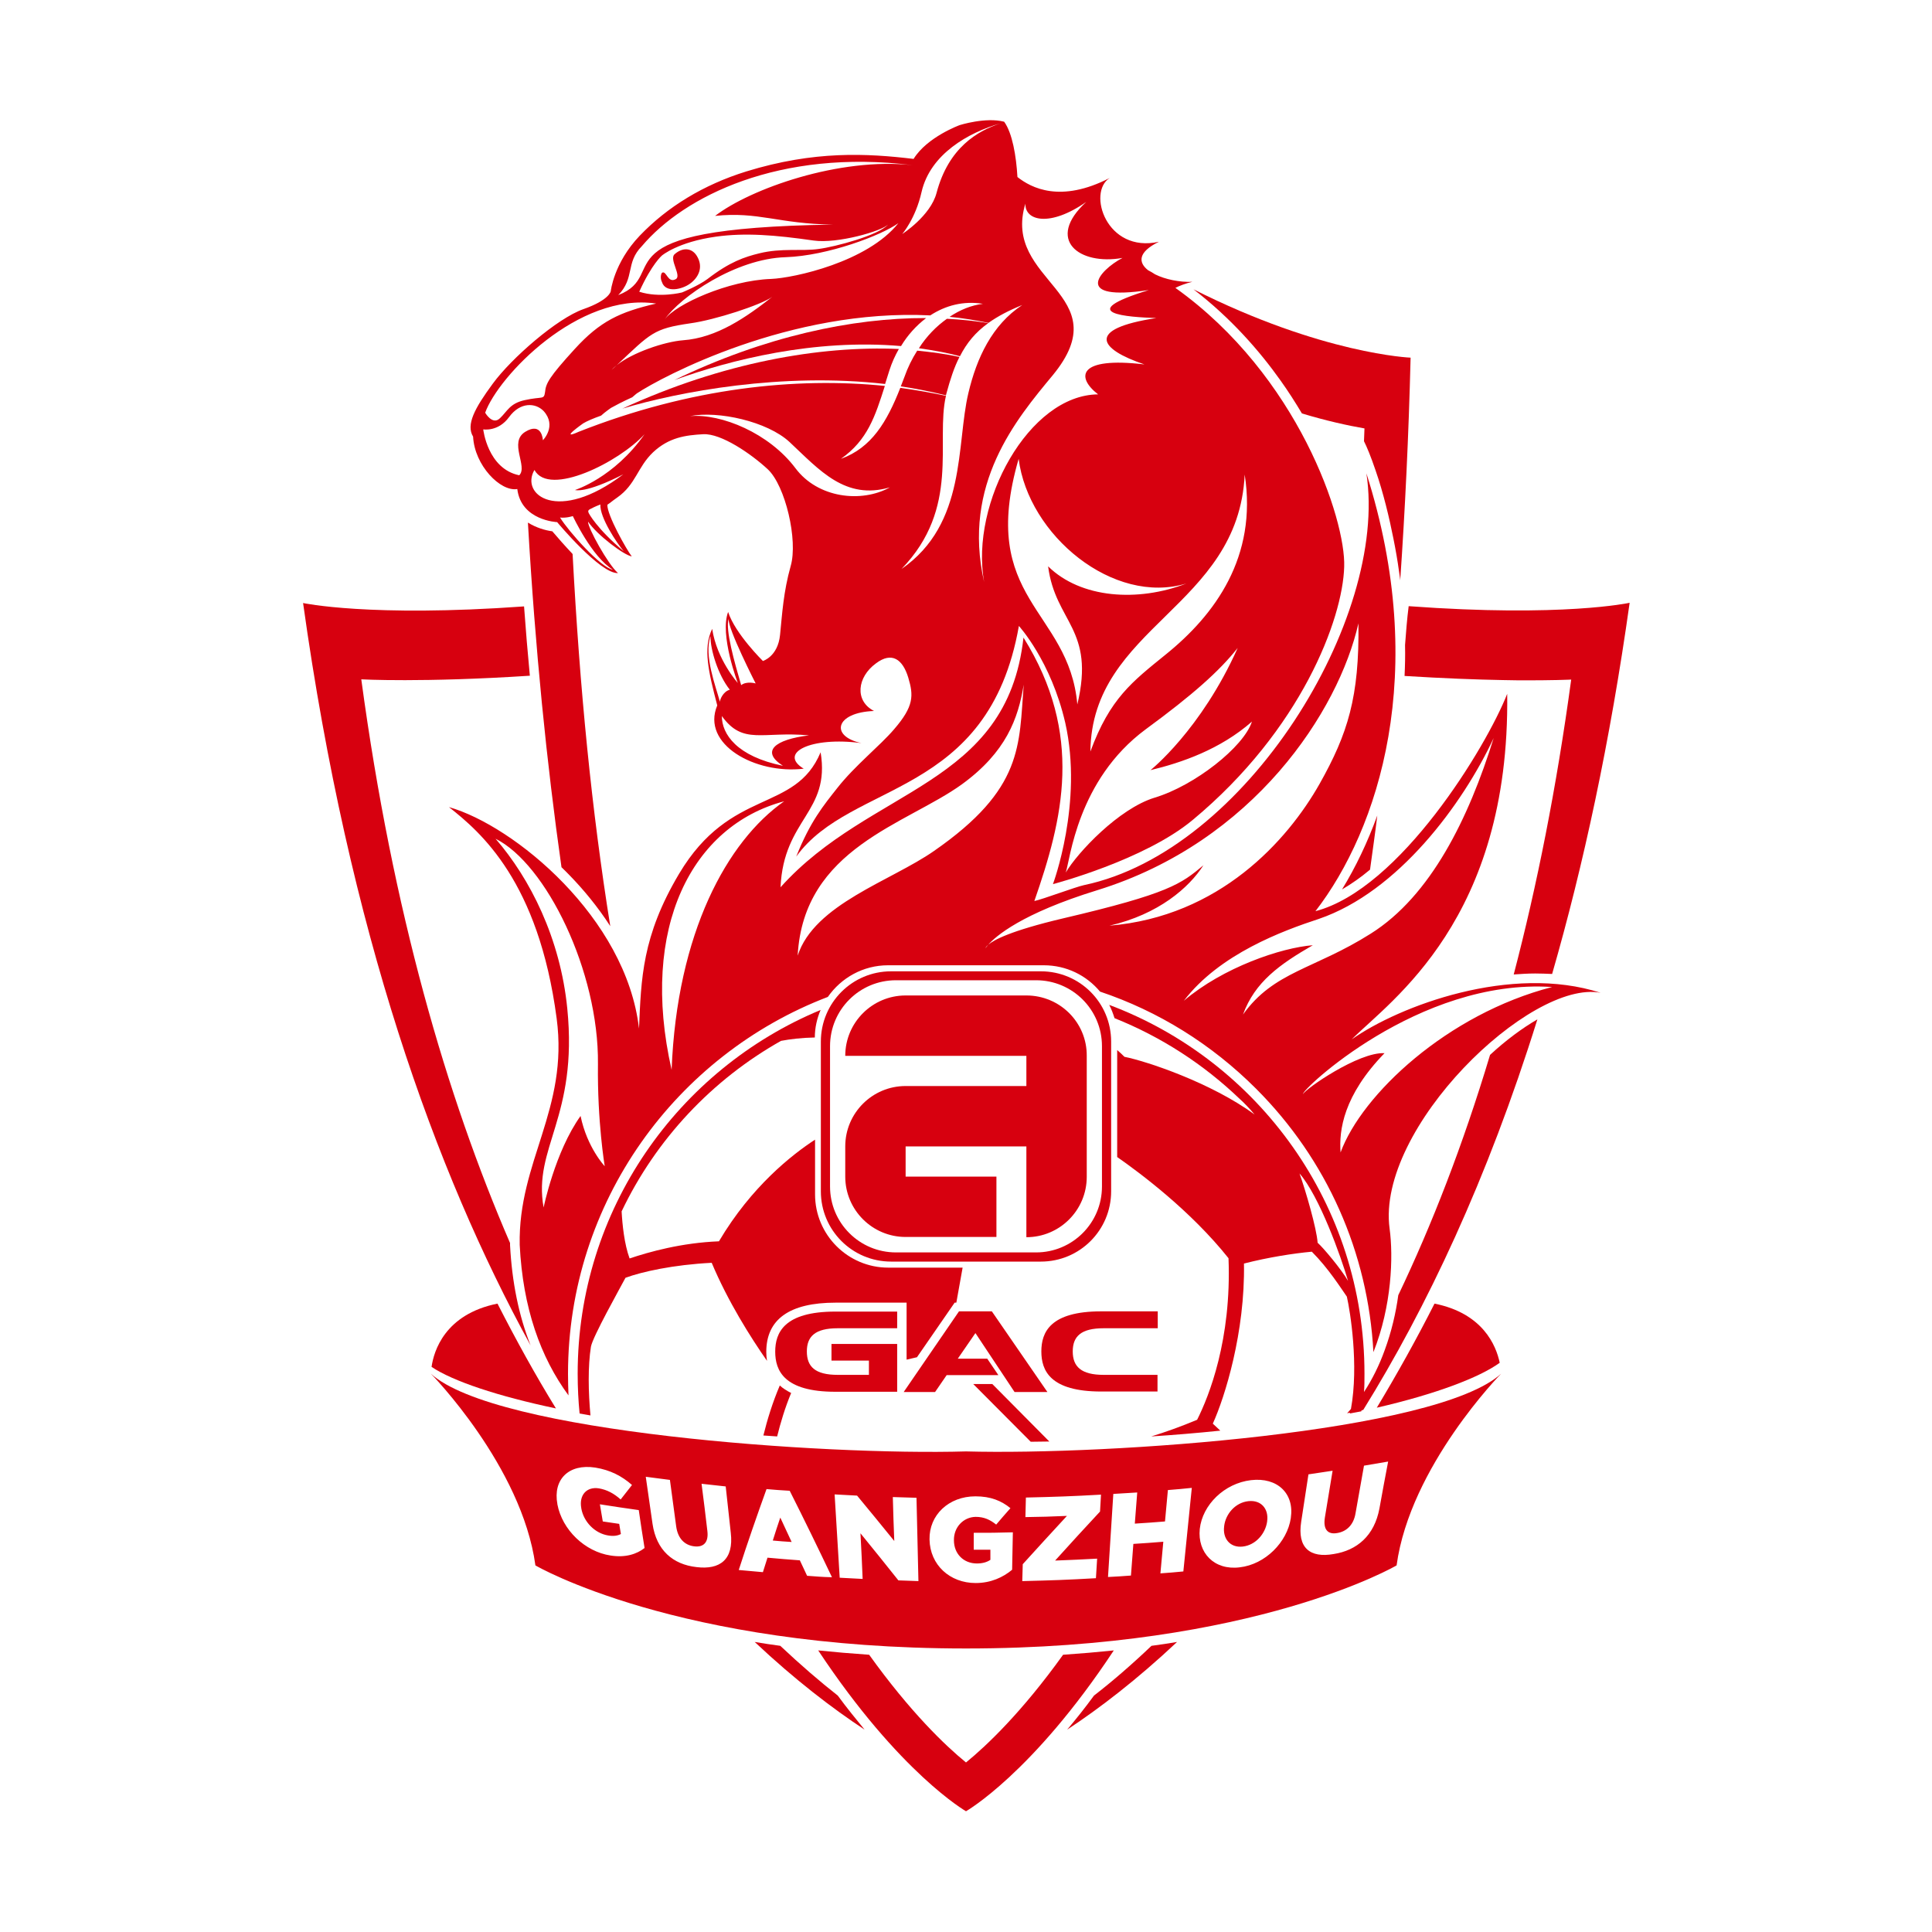 <!-- Created by @FCLOGO 2022-01-06 20:12:20 . https://fclogo.top/ -->
<!-- FOR PERSONAL USE ONLY NOT FOR COMMERCIAL USE -->
<svg version="1.1" xmlns="http://www.w3.org/2000/svg" xmlns:xlink="http://www.w3.org/1999/xlink" x="0px" y="0px"
	 viewBox="0 0 800 800" enable-background="new 0 0 800 800" xml:space="preserve">
<g>
	<path fill-rule="evenodd" clip-rule="evenodd" fill="#D7000F" d="M570.3,337.7c-4,11-8.9,21.3-14.6,30.6c3.9-2.3,7.8-5,11.6-8.2
		C568.3,352.7,569.4,345.3,570.3,337.7z"/>
	<path fill-rule="evenodd" clip-rule="evenodd" fill="#D7000F" d="M279.3,105.3c-2.3,2.1,3.1,9,0.5,10.3c-3.3,1.8-3.8-3.6-5.6-2.7
		c-0.4,0.2-1,2.1-0.1,3.9c1.5,4.7,8.5,3,11.7,0.6c3.3-2.4,5.7-6.7,2.7-11.5C286.3,102.4,282.4,102.5,279.3,105.3z"/>
	<path fill-rule="evenodd" clip-rule="evenodd" fill="#D7000F" d="M257.7,169.2c23.4-7,66.2-15.1,108.8-10.2
		c0.6-1.8,1.2-3.7,1.8-5.7c1-3.1,2.3-6,3.9-8.8C339.4,143.1,299.2,150.1,257.7,169.2z"/>
	<path fill-rule="evenodd" clip-rule="evenodd" fill="#D7000F" d="M380.5,144.2c5.7,0.8,11.4,1.8,17,3.3c2.8-5.5,6.4-9.9,11.7-13.7
		c-5.4-0.9-11.1-1.5-17.1-1.8C387.7,135.1,383.7,139.2,380.5,144.2z"/>
	<path fill-rule="evenodd" clip-rule="evenodd" fill="#D7000F" d="M383.5,131.7c-30.6-0.1-67.1,7.7-104.3,25.7
		c23.2-8.4,58-17.2,93.9-14.1C375.8,138.8,379.4,134.8,383.5,131.7z"/>
	<path fill-rule="evenodd" clip-rule="evenodd" fill="#D7000F" d="M214.2,202.5c1.6,13.1,16.5,13.7,16.5,13.7s17.9,21.5,25.2,21.1
		c-4.1-3.5-12.6-18.9-12.4-21.3c3.8,5.6,14.9,13.9,18.1,14.4c-2.1-2.7-10.3-17.2-10.1-21.4c1.5-1,1.8-1.4,4.1-3
		c7.7-5.4,8.3-12.5,14.8-18.7c6.6-6.2,13.5-7.1,20.8-7.5c7.4-0.4,19.8,8.1,26.7,14.5c7.3,6.8,12.6,29.4,9.5,40.1
		c-3,10.7-3.5,19.6-4.4,28.5c-0.9,9-7.1,10.8-7.1,10.8s-11.5-11.3-14.4-20.3c-3.6,9.5,4,29.4,4,29.4s-8.7-9.7-10.6-22.4
		c-3.9,8-1.5,17.9,2.1,31.7c-6.8,16.1,15.8,28.6,35.8,26.2c-10.7-6.5,2.9-13.4,23.9-10.6c-13.1-2.8-10.9-12.7,5.2-13.3
		c-8.1-4.2-7-14,0.8-19.7c6.6-5,11.1-1.7,13.4,5.9c2.2,7.4,2.4,11.8-5.9,21.4c-5.8,6.8-16.3,15.1-23.5,24.3
		c-5.6,7.1-11.2,13.8-17,28.4c22.8-31.6,79.6-24.1,92.2-95.5c0,0,13.3,14.5,19.2,40.1c7.5,33.2-5.1,66.8-5.1,66.8
		s37.9-9.9,57.9-26.6c44.9-37.3,62.1-83.2,62.7-104.8c0.7-19.4-19-79.2-69.9-115.5c1.8-0.9,4.1-1.8,7-2.5c-5.3,0.2-11.2-1-15.4-3.1
		c-0.9-0.6-1.9-1.2-2.9-1.7c-4.1-3.2-4.3-7.5,4.5-11.8c-21.8,4.9-29.8-20.5-20.4-26.4c-20.4,10.5-32.5,4.1-38.2-0.4
		c-0.5-8.7-2.1-18.2-5.5-22.9c-7.7-2-18.4,1.4-18.4,1.4s-13.5,4.9-19.1,14c-19.3-2.3-41.1-3.5-69.3,5.2
		c-17.7,5.5-32.6,14.6-44.1,26.6c-10.8,11.3-12,23-12,23s-0.5,3.6-11.3,7.4c-10.9,3.8-29.8,20.3-37.5,30.8
		c-7.6,10.3-11.2,17.1-8.2,22C196.5,192.7,207.2,203.7,214.2,202.5z M253.8,235.9c-5-0.8-18.4-15.9-21.9-21.6
		c2.6,0.3,5.3-0.6,5.3-0.6S245.1,230.7,253.8,235.9z M258.3,228.3c-11.3-9.5-14.5-15.8-14.5-15.8c-0.2-0.6-0.7-1.2,1-1.9
		c0,0,1.4-0.8,3.8-1.7C248.3,214.3,255.5,225,258.3,228.3z M238.1,202.9c0,0,4.2,1.6,20-6.5c-27.2,20.6-42.8,8.4-36.8-1.8
		c6.1,11.3,35.1-3.3,45.6-14.8C254.2,197.9,238.1,202.9,238.1,202.9z M301.7,256.2c-0.4,4.1,11.2,26.8,11.2,26.8s-3.7-1.1-6,0.7
		C304.1,274.1,300.3,260.8,301.7,256.2z M294.2,263.4c-0.1,5.5,3.1,16.1,8,22.2c-2.7,0.7-4.1,4-4.1,5
		C296.4,284.2,291.4,271.5,294.2,263.4z M324.2,317.1c-19.1-3.9-25.3-13.1-25.3-20.6c8.8,12.2,16.8,6.2,36.1,8
		C320.9,306.2,314.8,311.1,324.2,317.1z M329.4,193.9c-10.9-14.5-30.6-22.7-43.7-21.6c11.7-2.3,32,2.2,41.2,10.7
		c12.5,11.7,23.1,24.2,41.6,18.8C356.6,208.4,338.6,206.2,329.4,193.9z M478.1,330.3c-14.8,4.5-31.9,22.7-36.8,31
		c1.8-5,4.7-38.3,33.1-59.3c19.5-14.3,30.5-24.1,38.1-33.7c-15.2,34-36.1,50.6-36.1,50.6c12.9-3.1,28.9-8.6,42-20.1
		C515,309.3,494.7,325.3,478.1,330.3z M515.4,196.5c5.3,34.1-12.3,58.1-32.8,74.6c-13.8,11.2-23,18.1-31.1,40.1
		C452.1,259.3,512.8,251.6,515.4,196.5z M491.3,241.6c-20.1,7.8-43.8,6.2-57.3-7.1c3,23.3,19.6,25.8,12.1,57.2
		c-3.5-39.6-41.3-43.2-24.3-101.7C425.8,221.6,461,250.8,491.3,241.6z M424.6,84.3c-0.3,7.2,10.2,9.8,25.2-0.7
		c-17.1,15.7-2.9,26.4,15,23.2c-9.9,5.2-20.8,18.1,10.9,13.3c-31.8,9.8-8.4,11.2,3.1,11.6c-29.5,4.5-23.7,12.9-4.9,19.2
		c-27.7-3.3-28.4,5.3-19.2,12.4c-28.6,0.2-53.1,44.9-47.2,77.7c-9.2-40.6,13.3-67.4,28.4-85.6C463.8,121.5,414.6,116.9,424.6,84.3z
		 M423.3,126.3c-12.5,8.2-18.9,22-22.3,36.4c-5.1,21.2-0.6,54.2-27.7,72.9c24.5-25.4,14-52.7,18.4-71.7c-6.1-1.3-12.4-2.4-18.9-3.3
		c-5.6,14.2-11.9,24.8-24.6,29.4c11.1-7.8,14.2-17.7,18.2-30.2c-36.7-3.7-80.4,0.7-126.8,19c-8.5,3.8,1.9-3.5,1.9-3.5
		c1.5-0.9,4-2,7.4-3.2c1.5-1.4,4.1-3.2,4.1-3.2c1.8-1,4.8-2.6,8.8-4.4c1-0.9,1.9-1.6,1.9-1.6c10.4-6.9,63.5-35.2,121.5-32.3
		c6.3-4.1,13.7-6.1,21.8-4.8c-4.8,0.6-9.5,2.5-13.8,5.4c5.4,0.5,10.8,1.4,16.1,2.5C413.1,131,417.6,128.6,423.3,126.3z M338.9,103.1
		c-7,1-15.2-0.5-24.5,1.8c-6.1,1.5-12.2,3.5-21.4,10.6c-3.9,2.9-10.6,5.6-10.6,5.6s-9.3,2.4-17.7-0.3c5.2-11.5,9.4-15,9.4-15
		s6.6-5.6,22.3-7.8c12.2-1.7,24.5-0.7,40.5,1.6c9.8,1.4,28.2-3.9,30.8-6.6C363.9,97.4,345.9,102.2,338.9,103.1z M372,92.4
		c-12.8,16.1-43.2,22.7-52.7,23.1c-17.7,0.6-39.6,10.5-44.1,16.8c6.5-9.4,29.4-25.2,50.1-25.8C342.9,105.9,365.1,97.4,372,92.4z
		 M285.7,133.9c10.4-1.4,29.6-7.7,34.1-11c-10.6,8.3-22.9,17-37,18c-7.7,0.6-20.9,5.1-27.4,10.3c-0.7,0.6-1.3,1.3-2.1,1.9
		c0.6-0.6,1.3-1.3,2.1-1.9C269.5,137.9,270.6,136.1,285.7,133.9z M381.6,79.5c3.6-15.7,19.4-24.6,32.6-28.4
		c-9.3,3.1-21.4,9.9-26.4,28.8c-2.5,9.5-14.2,17-14.2,17S379.1,90.6,381.6,79.5z M265.8,101.9c17.4-20.6,56.9-40.4,112.2-33.5
		c-30.5-3.4-67.3,9.8-81.9,21c17.8-1.9,26.3,3.3,48.8,3.6c-100.5,1.5-66.4,20.4-88.9,29.2C263,115,258.9,108.9,265.8,101.9z
		 M271.7,125.7c-15.1,3.5-23.2,7.3-33.7,18.8c-10.6,11.6-12,14.3-12.3,17.8c-0.5,3.4-0.9,1.7-8.5,3.4c-6.2,1.4-7.1,4.6-10.2,7.5
		c-3.1,3-6.1-2.3-6.1-2.3C206.3,155.8,239.5,120.9,271.7,125.7z M210.8,172.7c4.6-6.3,10.9-6,14.3-2.5c5.6,6.2-0.3,12.1-0.3,12.1
		s-0.3-7.8-7.3-3.5c-7,4.3,1.2,14.4-2.5,18c-13.1-2.7-14.9-19-14.9-19S206.3,178.9,210.8,172.7z"/>
	<path fill-rule="evenodd" clip-rule="evenodd" fill="#D7000F" d="M374.5,156.1c-0.5,1.3-1,2.6-1.5,3.9c6.3,0.9,12.6,2.2,18.7,3.7
		c0.1-0.3,0.1-0.5,0.2-0.8c1.6-5.9,3.2-10.8,5.4-15.1c-5.5-1.2-11.4-2-17.5-2.6C377.7,148.5,375.9,152.1,374.5,156.1z"/>
	<path fill-rule="evenodd" clip-rule="evenodd" fill="#D7000F" d="M320,637.9c3.1,0.3,4.7,0.4,7.8,0.6c-1.9-4-2.8-6.1-4.7-10.1
		C321.8,632.2,321.2,634.1,320,637.9z"/>
	<path fill-rule="evenodd" clip-rule="evenodd" fill="#D7000F" d="M514.6,640.4c5.3-0.6,9.4-5.3,10.1-10.4c0,0,0-0.1,0-0.1
		c0.7-5-2.4-8.9-7.8-8.3c-5.4,0.6-9.4,5.3-10,10.3c0,0,0,0.1,0,0.1C506.2,637,509.3,641,514.6,640.4z"/>
	<path fill-rule="evenodd" clip-rule="evenodd" fill="#D7000F" d="M400,601c-59,1.7-194.9-7.8-221.6-32.2c0,0,37.7,38.3,43.3,79.4
		c0,0,58.6,34.4,178.3,34.4s178.3-34.4,178.3-34.4c5.6-41.1,43.3-79.4,43.3-79.4C594.9,593.2,459,602.6,400,601z M252.8,644.1
		c-10.6-1.6-20-10.6-22-21.2c0,0,0-0.1,0-0.1c-1.9-10.2,4.7-16.8,15.7-15.1c6.2,1,11,3.5,15.2,7.2c-1.9,2.4-2.8,3.6-4.7,6
		c-2.8-2.5-5.6-4-9-4.6c-5.1-0.8-8.3,2.8-7.3,8.2c0,0,0,0.1,0,0.1c1,5.6,5.6,10.3,11.1,11.2c2.3,0.4,4,0.1,5.3-0.6
		c-0.3-1.7-0.4-2.5-0.7-4.2c-2.7-0.4-4.1-0.6-6.8-1c-0.5-2.8-0.7-4.3-1.2-7.1c6.4,1,9.7,1.5,16.1,2.4c0.9,6.3,1.4,9.4,2.4,15.7
		C263.7,643.5,259,645.1,252.8,644.1z M288.4,648.9c-9.8-1.1-16.6-7-18.2-17.9c-1.1-7.8-1.7-11.7-2.8-19.5c4,0.5,6,0.8,10,1.3
		c1,7.7,1.6,11.6,2.6,19.3c0.7,5,3.5,7.7,7.4,8.2c3.9,0.5,6.1-1.6,5.5-6.4c-0.9-7.8-1.4-11.7-2.4-19.5c4,0.4,6,0.7,10,1.1
		c0.8,7.7,1.3,11.5,2.1,19.2C303.9,645.8,298.1,650.1,288.4,648.9z M334.2,652.5c-1.2-2.5-1.8-3.8-3-6.4c-5.3-0.4-8-0.6-13.4-1.1
		c-0.8,2.4-1.1,3.6-1.9,6c-4-0.4-6-0.5-10-0.9c3.6-11.2,7.5-22.4,11.5-33.5c3.8,0.3,5.7,0.5,9.6,0.7c6,11.9,11.8,23.8,17.5,35.8
		C340.4,653,338.3,652.8,334.2,652.5z M372,654.4c-6.1-7.7-9.3-11.6-15.7-19.5c0.4,7.6,0.6,11.4,0.9,18.9c-3.8-0.2-5.7-0.3-9.5-0.5
		c-0.8-13.8-1.3-20.7-2.1-34.5c3.7,0.2,5.6,0.3,9.3,0.5c6.3,7.6,9.3,11.3,15.4,18.8c-0.3-7.3-0.4-10.9-0.6-18.2
		c3.9,0.1,5.9,0.2,9.8,0.3c0.3,13.8,0.5,20.7,0.8,34.5C377,654.6,375.3,654.5,372,654.4z M538.8,630.1c1.2-7.8,1.8-11.7,3-19.6
		c4-0.6,6-0.9,10-1.5c-1.3,7.8-1.9,11.6-3.2,19.4c-0.8,5,1.3,7.1,5.1,6.4c3.8-0.6,6.8-3.3,7.6-8.2c1.4-7.9,2.1-11.8,3.5-19.7
		c4-0.7,6-1,10-1.7c-1.5,7.8-2.2,11.7-3.6,19.4c-2.1,11.3-9.3,17.4-19,18.9C542.5,645.2,537.1,641,538.8,630.1z M496.8,633.1
		C496.8,633.1,496.8,633,496.8,633.1c1.1-10,10.2-18.9,21.2-20.2c11-1.3,18,5.6,16.5,15.6c0,0,0,0.1,0,0.1
		c-1.5,10-10.6,19.2-21.2,20.4C502.8,650.3,495.8,643,496.8,633.1z M461,618.6c4-0.2,6-0.4,9.9-0.6c-0.4,5.2-0.6,7.8-1,12.9
		c5-0.3,7.5-0.5,12.5-0.9c0.5-5.2,0.7-7.8,1.2-13c4-0.3,5.9-0.5,9.9-0.9c-1.4,13.9-2.1,20.8-3.5,34.6c-3.8,0.4-5.7,0.5-9.5,0.8
		c0.5-5.3,0.7-7.9,1.2-13.1c-5,0.4-7.5,0.6-12.4,0.9c-0.4,5.3-0.6,7.9-1,13.1c-3.8,0.3-5.7,0.4-9.5,0.6
		C459.7,639.3,460.1,632.4,461,618.6z M423.5,647.7c7.2-7.9,10.8-11.9,18.3-20c-6.9,0.3-10.3,0.4-17.2,0.5c0.1-3.2,0.1-4.8,0.2-8.1
		c12.4-0.3,18.6-0.5,31.1-1.2c-0.2,2.8-0.2,4.2-0.4,7c-7.6,8.2-11.3,12.2-18.6,20.3c7-0.3,10.5-0.4,17.4-0.8
		c-0.2,3.2-0.3,4.9-0.5,8.1c-12.2,0.7-18.3,0.9-30.5,1.2C423.4,651.8,423.4,650.4,423.5,647.7z M395,637.8c0,5.6,4,9.6,9.5,9.6
		c2.3,0,4.1-0.5,5.6-1.5c0-1.7,0-2.5,0-4.2c-2.8,0-4.1,0-6.9,0c0-2.8,0-4.2,0-7c6.5,0,9.7,0,16.2-0.2c-0.1,6.2-0.2,9.3-0.3,15.5
		c-3.7,3.1-8.8,5.5-15.1,5.5c-10.7,0-18.9-7.5-19.1-18c0,0,0-0.1,0-0.1c-0.2-10,7.9-17.8,19-17.8c6.3,0,10.7,1.8,14.5,4.9
		c-2.4,2.7-3.6,4.1-5.9,6.8c-2.5-2-5-3.2-8.5-3.2C398.9,628.2,394.9,632.4,395,637.8C395,637.7,395,637.7,395,637.8z"/>
	<path fill-rule="evenodd" clip-rule="evenodd" fill="#D7000F" d="M211.2,515.6L211.2,515.6l0-0.1c0-0.3,0-0.5,0-0.8
		c-26.2-60.6-48.6-137.2-61.6-233.4c0,0,25.2,1.4,69.8-1.5c-0.9-9.5-1.7-19-2.4-28.7c-63.9,4.6-91.5-1.4-91.5-1.4
		c19,136.1,54.7,235.4,94.2,307.4C214.8,544.7,212,530.9,211.2,515.6z"/>
	<path fill-rule="evenodd" clip-rule="evenodd" fill="#D7000F" d="M581.8,267.1c0.1,4.3,0,8.6-0.2,12.8c16.2,1,29.7,1.5,40.5,1.7
		l6,0.1c14.6,0.1,22.5-0.3,22.5-0.3c-6.1,44.9-14.2,85.4-23.8,122.1c3-0.2,5.9-0.4,8.9-0.4c2.4,0,4.7,0.1,7,0.2
		c13-45.1,24-96.1,32.1-153.7c0,0-27.6,6.1-91.5,1.4C582.6,256.5,582.2,261.8,581.8,267.1z"/>
	<path fill-rule="evenodd" clip-rule="evenodd" fill="#D7000F" d="M178.7,566c8.8,5.9,27.3,12.1,51.5,17.2
		c-8.5-13.8-16.5-28.3-24.2-43.4C184.1,544.2,179.6,559.6,178.7,566z"/>
	<path fill-rule="evenodd" clip-rule="evenodd" fill="#D7000F" d="M594,539.8c-7.6,15-15.6,29.3-23.9,43.1
		c24.3-5.6,42.5-12.5,50.9-18.6C619.5,557.1,614,543.8,594,539.8z"/>
	<path fill-rule="evenodd" clip-rule="evenodd" fill="#D7000F" d="M323.1,681.5c-3.6-0.5-7.2-1-10.6-1.6
		c16.8,15.8,32.3,27.6,45.5,36.3c-3.5-4.3-7.3-8.9-11.1-14.1C339.5,696.3,331.5,689.4,323.1,681.5z"/>
	<path fill-rule="evenodd" clip-rule="evenodd" fill="#D7000F" d="M453,702.1c-3.8,5.2-7.5,9.8-11.1,14.1
		c13.2-8.7,28.8-20.6,45.5-36.3c-3.4,0.6-7,1.1-10.6,1.6C468.5,689.4,460.5,696.3,453,702.1z"/>
	<path fill-rule="evenodd" clip-rule="evenodd" fill="#D7000F" d="M440.2,685.2c-17,23.7-31.6,37.6-40.2,44.6
		c-8.6-7-23.1-20.9-40.1-44.6c-7.3-0.5-14.3-1.1-21.1-1.8c33.8,51,61.2,66.6,61.2,66.6s27.5-15.6,61.2-66.6
		C454.5,684.1,447.5,684.7,440.2,685.2z"/>
	<path fill-rule="evenodd" clip-rule="evenodd" fill="#D7000F" d="M228.7,220c-3-0.4-6.7-1.5-10.1-3.6c3,52.3,7.8,99.8,13.9,142.7
		c1.2,1.2,2.5,2.4,3.7,3.7c5.4,5.6,11.2,12.5,16.5,20.7c-7.7-48-12.6-97.6-15.6-154.1C233.9,226,230.9,222.6,228.7,220z"/>
	<path fill-rule="evenodd" clip-rule="evenodd" fill="#D7000F" d="M530.2,157.5c3.3,4.6,6.2,9.2,8.9,13.7c10.3,3.1,19,5,25.9,6.2
		c-0.1,1.8-0.1,3.5-0.2,5.3c1.2,2.4,2.8,6.2,4.8,12.1c3.2,9.2,5.7,19.7,7.4,28.3c0.9,4.5,1.7,9,2.3,13.5c0.4,2.3,0.5,3.7,0.5,3.7
		c2-29.1,3.5-59.8,4.3-92.2c0,0-36.5-1.4-89.9-28.3C509.8,131.8,521.6,145.4,530.2,157.5z"/>
	<path fill-rule="evenodd" clip-rule="evenodd" fill="#D7000F" d="M346.9,550h24.6v-6.9h-25.6c-21.3,0-24.9,8.8-24.9,16.6
		c0,7.8,3.6,16.6,24.9,16.6h25.6v-19.8h-27.2v6.9h15.5v5.9h-12.9c-9.4,0-12.8-3.4-12.8-9.7C334.1,553.4,337.5,550,346.9,550z"/>
	<polygon fill-rule="evenodd" clip-rule="evenodd" fill="#D7000F" points="420.1,576.4 433.7,576.4 410.7,543 397.1,543 
		374.2,576.4 387.2,576.4 392,569.4 413.4,569.4 408.8,562.6 396.6,562.6 403.9,552 	"/>
	<path fill-rule="evenodd" clip-rule="evenodd" fill="#D7000F" d="M457,550h22.4v-7H456c-21.2,0-24.8,8.7-24.8,16.6
		c0,7.9,3.6,16.6,24.8,16.6h23.3v-6.9H457c-9.3,0-12.8-3.4-12.8-9.7C444.2,553.3,447.7,550,457,550z"/>
	<path fill-rule="evenodd" clip-rule="evenodd" fill="#D7000F" d="M431,402.2h-62c-16.1,0-29.1,13-29.1,29.1v62
		c0,16.1,13,29.1,29.1,29.1h62c16.1,0,29.1-13,29.1-29.1v-62C460.1,415.2,447.1,402.2,431,402.2z M456.3,491.3
		c0,15.1-12.2,27.3-27.3,27.3H371c-15.1,0-27.3-12.2-27.3-27.3v-58.1c0-15.1,12.2-27.3,27.3-27.3H429c15.1,0,27.3,12.2,27.3,27.3
		V491.3z"/>
	<path fill-rule="evenodd" clip-rule="evenodd" fill="#D7000F" d="M425,412.2H375c-13.8,0-25,11.2-25,25H425v12.5H375
		c-13.8,0-25,11.2-25,25v12.5c0,13.8,11.2,25,25,25h37.6v-25H375v-12.5H425v37.6c13.8,0,25-11.2,25-25v-50.1
		C450.1,423.4,438.9,412.2,425,412.2z"/>
	<path fill-rule="evenodd" clip-rule="evenodd" fill="#D7000F" d="M316.1,594.4c1.9,0.1,3.8,0.3,5.7,0.4c1.4-5.7,3.3-12,5.8-18
		c-1.8-0.9-3.4-1.9-4.7-3.1C319.9,580.7,317.7,587.9,316.1,594.4z"/>
	<path fill-rule="evenodd" clip-rule="evenodd" fill="#D7000F" d="M323.4,431c3.7-0.7,8.4-1.3,14-1.4c0-4,0.9-7.9,2.4-11.4
		c-59,24.5-100.6,82.7-100.6,150.6c0,6,0.3,11.5,0.8,16.5c1.5,0.3,3,0.5,4.5,0.8c-0.9-9.6-1.1-20.4,0.2-28.5
		c0.8-4.2,11.7-23.6,14.3-28.5c6.8-2.5,19.8-5.4,35.7-6.2c6.7,16,16.2,31,22.9,40.6c-0.2-1.2-0.3-2.4-0.3-3.7
		c0-13.5,9.6-20.4,28.7-20.4h25.6h3.8v3.8v6.9v3.8v2.8v6.3c1.4-0.3,2.9-0.7,4.3-1l14.5-21l1.1-1.6h0.7c0.9-5.1,1.8-9.9,2.6-14.5
		h-30.8c-16.7,0-30.3-13.6-30.3-30.3v-22.7c-9.5,6.2-26.3,19.3-39.8,42.1c-15.5,0.6-29,4.4-37,7.1c-2.2-6-3-14-3.3-19.5
		C271.6,471.8,294.8,447.1,323.4,431z"/>
	<path fill-rule="evenodd" clip-rule="evenodd" fill="#D7000F" d="M579,536.3c-1,7.3-2.8,15.1-5.6,22.7c-2.3,6.4-5.2,12.2-8.6,17.4
		c0.2-2.4,0.2-4.9,0.2-7.6c0-69.9-43.9-129.5-105.7-152.7c0.9,1.7,1.6,3.6,2.2,5.5c19.5,7.8,37,19.2,51.9,33.5
		c1.4,1.2,4.3,4.2,6.1,6.4c-18-13.2-44.8-22.1-53.9-23.9c-0.8-0.8-1.8-1.8-3-2.8v44.3c9.6,6.7,30.5,22.3,46.1,41.9
		c1.3,33.7-8.1,57.2-13,66.9c-6.7,2.8-13.1,5.1-19,6.9c9.3-0.6,18.9-1.4,28.6-2.4c-1.1-1-2.2-2.1-3.1-2.9c5-11,13.4-37.9,12.9-66.3
		c10.2-2.6,20.5-4.2,28.1-4.9c6.9,6.9,12.1,15.2,14.5,18.6c1.4,6.1,5,28.4,1.7,46.5c-0.5,0.6-1,1.2-1.6,1.8c0.4-0.1,0.8-0.2,1.2-0.2
		c0,0.1,0,0.2-0.1,0.3c1.6-0.3,3.2-0.6,4.8-0.9c0-0.1,0-0.3,0.1-0.4c0.2-0.1,0.5-0.1,0.7-0.2c26.1-42.1,51.3-95.1,72.1-161.7
		c-6.4,3.7-13.1,8.7-19.6,14.7C605.7,474.4,592.8,507.4,579,536.3z M545.6,514.6c-0.4-5.9-4.9-21.4-7.5-28.7
		c8.2,9.4,17.1,34.2,20.1,44.5C555.5,525.7,548,516.7,545.6,514.6z"/>
	<path fill-rule="evenodd" clip-rule="evenodd" fill="#D7000F" d="M434.5,596.9l-23.6-23.8H403l23.8,23.9
		C429.3,597,431.8,596.9,434.5,596.9z"/>
	<path fill-rule="evenodd" clip-rule="evenodd" fill="#D7000F" d="M559.7,430.4c16.2-16.2,65.6-49.6,64.4-143.1
		c-8.6,21.9-44.3,80.8-79.4,90c26.1-33.8,47.4-98.7,21.1-181.3c9.2,60.2-50,156.5-116.9,170.5c-3.7,0.8-16.9,5.8-20.6,6.6
		c11.8-33.9,20.6-68.9-4.5-109.1c-6.8,61.8-63.3,61.8-100.6,103.4c1.3-28.5,20.7-30.9,16.6-55.9c-10.6,25.3-37.2,14.4-58.6,50.3
		c-15.4,25.9-15.7,43.5-16.6,64.1c-5.3-45.9-51.7-84-78.7-91.7c13.2,10.4,37.1,30.8,44.6,87.5c5,37.7-16,59.2-15.3,93.8
		c1.3,26.1,8.6,46.5,20.2,62.3c-0.1-2.8-0.2-5.8-0.2-8.9c0-71.2,44.8-132.1,107.6-156.1c5.5-7.9,14.6-13.1,24.9-13.1h64.5
		c9.4,0,17.7,4.2,23.3,10.9c24.1,8.1,46.1,21.7,64.6,40.2c29.4,29.4,46.4,67.9,48.6,109.1c7.6-19.1,8.3-39.5,6.7-51.2
		c-5.6-41.5,58.3-103.3,87.4-97.6C625.7,399.1,579.4,416.5,559.7,430.4z M240.4,462.1c-10.6,14.8-15.3,37.9-15.3,37.9
		c-4.5-24.8,14.3-37.3,9.8-82.4c-2.9-29.1-15.4-53.8-29.7-70.3c20.9,10.4,42.8,54.9,42.4,93.3c-0.3,23.8,2.8,42.3,2.8,42.3
		S243.1,475.2,240.4,462.1z M278.1,443c-13.4-59,8.5-101.1,46.6-111.2C301.1,348.3,280.3,386.3,278.1,443z M386.7,352.4
		c-17.8,12.4-49.5,22-56.4,43.3c2.4-44.6,45-54.3,68.1-71c18.2-13.3,23.2-27.1,25.5-41.2C421.9,308.7,423.9,326.6,386.7,352.4z
		 M440.1,380.3c-21.6,5.1-28.6,8.9-30.9,10.9c-0.8,0.9-1.1,1.4-1.1,1.4s0-0.5,1.1-1.4c3.1-3.5,13.7-12.9,45.2-22.6
		c64.7-20,99.9-74.2,108.1-110.5c0.4,30.5-4.4,45.7-16.1,66.5c-13.3,23.5-41.4,54.9-87,58.7c20.4-4.7,33-15.8,38.9-25
		C489.1,366,484.1,370,440.1,380.3z M514.7,420.1c4.9-13.5,15.2-20.8,28.9-28.7c-13.1,1-37.2,9.2-53.4,23c14.8-19.4,41-29,55.9-33.9
		c32.8-11.2,59.6-47.5,72.4-74.9c-10.4,33.4-26.1,65.4-50.9,81C544.2,401.4,527.5,402.2,514.7,420.1z M642.7,408.7
		c-43.4,11.2-78.8,44.5-87.6,68.5c-0.7-9.2,1.2-23.6,18.2-41.1c-10.7-0.6-32.9,14.9-33.7,16.9C538.2,452,587.3,405,642.7,408.7z"/>
</g>
<g>
</g>
<g>
</g>
<g>
</g>
<g>
</g>
<g>
</g>
<g>
</g>
<g>
</g>
<g>
</g>
<g>
</g>
<g>
</g>
<g>
</g>
</svg>
